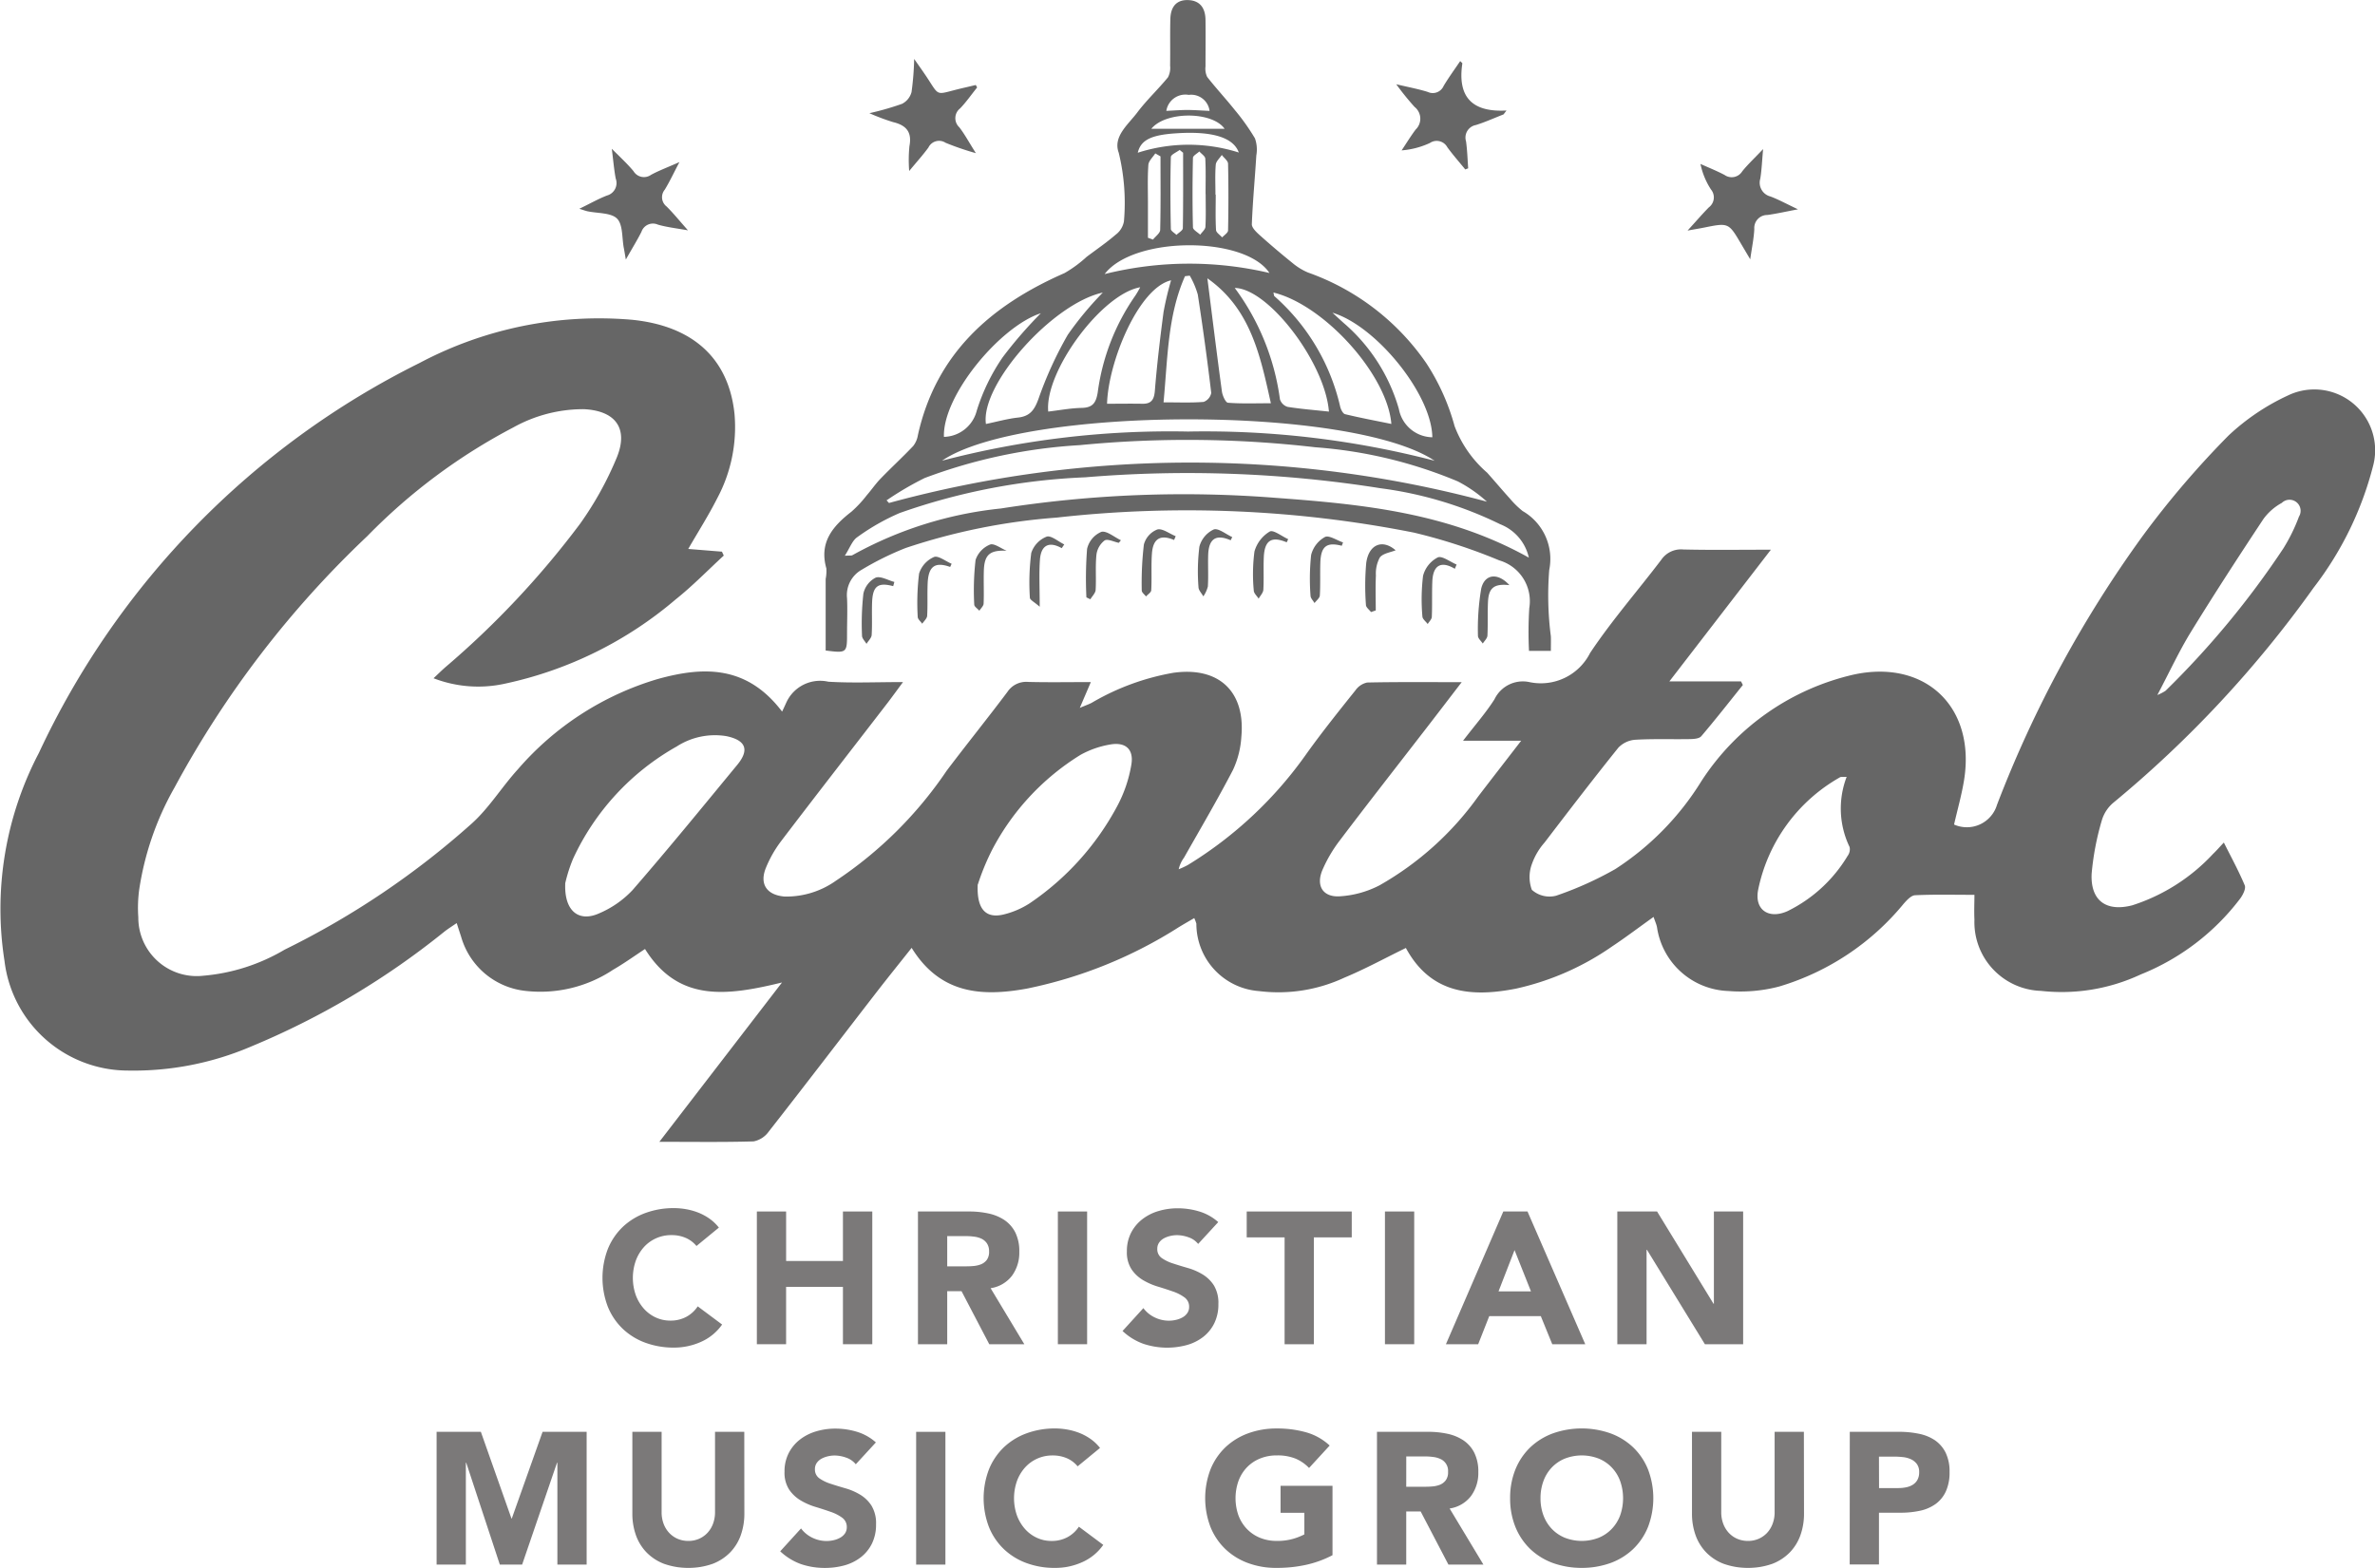 <svg xmlns="http://www.w3.org/2000/svg" width="111.765" height="73.807" viewBox="0 0 111.765 73.807">
  <g id="Group_210" data-name="Group 210" transform="translate(0 -2317.984)" opacity="0.6">
    <path id="Path_104" data-name="Path 104" d="M68.787,35.493c-.661.86-1.2,1.567-1.746,2.272-1.335,1.728-2.682,3.448-4,5.19a6.6,6.6,0,0,0-.807,1.376c-.315.738.01,1.289.807,1.244a4.67,4.67,0,0,0,1.882-.52,14.5,14.5,0,0,0,4.64-4.182c.634-.829,1.276-1.654,2.021-2.621H68.849c.579-.754,1.079-1.321,1.48-1.952a1.478,1.478,0,0,1,1.639-.81,2.593,2.593,0,0,0,2.86-1.37c1.018-1.528,2.237-2.921,3.35-4.387a1.122,1.122,0,0,1,1.029-.485c1.325.032,2.65.011,4.129.011l-4.778,6.2h3.373l.086.168c-.648.807-1.286,1.624-1.958,2.413-.1.115-.351.131-.533.134-.856.015-1.715-.019-2.569.031a1.221,1.221,0,0,0-.8.375c-1.18,1.468-2.326,2.964-3.47,4.461a3.084,3.084,0,0,0-.587.987,1.749,1.749,0,0,0-.013,1.241,1.245,1.245,0,0,0,1.139.278,16.229,16.229,0,0,0,2.788-1.254,13.152,13.152,0,0,0,4.048-4.134,11.631,11.631,0,0,1,7.194-5.027c3.36-.713,5.713,1.537,5.174,4.952-.113.712-.314,1.41-.474,2.112a1.481,1.481,0,0,0,2.02-.926,55.043,55.043,0,0,1,6.86-12.663,42.894,42.894,0,0,1,4.037-4.723A10.535,10.535,0,0,1,107.665,22a2.862,2.862,0,0,1,4.007,3.326,15.8,15.8,0,0,1-2.8,5.728,53.006,53.006,0,0,1-9.431,10.124,1.721,1.721,0,0,0-.534.83,12.751,12.751,0,0,0-.477,2.508c-.058,1.265.69,1.8,1.916,1.481a8.9,8.9,0,0,0,3.8-2.421c.154-.146.293-.308.506-.533.347.695.7,1.338.983,2.014.064.153-.083.443-.208.616a11,11,0,0,1-4.69,3.581,8.767,8.767,0,0,1-4.693.772,3.235,3.235,0,0,1-3.129-3.351c-.02-.4,0-.805,0-1.17-.984,0-1.89-.023-2.792.019-.186.008-.39.232-.538.4a12.021,12.021,0,0,1-5.85,3.894,7.135,7.135,0,0,1-2.405.214,3.515,3.515,0,0,1-3.355-3.015c-.031-.139-.091-.271-.16-.472-.686.489-1.312.965-1.967,1.4a12.674,12.674,0,0,1-4.5,1.974c-2.126.421-4.028.234-5.189-1.913-.985.48-1.922.994-2.9,1.4a7.339,7.339,0,0,1-4.01.63A3.179,3.179,0,0,1,56.3,46.862,1.859,1.859,0,0,0,56.2,46.6c-.254.148-.485.28-.712.418a21.156,21.156,0,0,1-7.158,2.9c-2.134.389-4.085.259-5.429-1.917-.606.765-1.164,1.455-1.706,2.157-1.675,2.168-3.338,4.345-5.026,6.5a1.139,1.139,0,0,1-.708.453c-1.41.042-2.822.02-4.432.02l5.771-7.5c-2.556.619-4.864.962-6.446-1.576-.508.333-.988.68-1.5.975a6.178,6.178,0,0,1-4.094,1A3.54,3.54,0,0,1,21.7,47.477l-.1-.306c-.026-.079-.051-.159-.109-.336-.217.149-.4.264-.576.4a37.035,37.035,0,0,1-9.075,5.4A14.048,14.048,0,0,1,6.02,53.777a5.857,5.857,0,0,1-5.808-5.16,15.818,15.818,0,0,1,1.616-9.788A38.813,38.813,0,0,1,19.746,20.468a18.028,18.028,0,0,1,10-2.032c2.851.288,4.547,1.809,4.82,4.437a7.112,7.112,0,0,1-.819,3.975c-.4.791-.879,1.543-1.359,2.375l1.586.128c.029.061.057.122.086.184-.749.688-1.459,1.422-2.252,2.054a18.246,18.246,0,0,1-8.033,3.973,5.828,5.828,0,0,1-3.373-.252c.2-.188.358-.343.524-.492a41.66,41.66,0,0,0,6.368-6.775,15.691,15.691,0,0,0,1.732-3.126c.56-1.374-.064-2.2-1.548-2.273a6.77,6.77,0,0,0-3.324.86,27.265,27.265,0,0,0-6.876,5.122A46.892,46.892,0,0,0,8.212,40.456a13.877,13.877,0,0,0-1.665,4.828,6.407,6.407,0,0,0-.038,1.281,2.749,2.749,0,0,0,3.068,2.747,9,9,0,0,0,3.82-1.228,38.9,38.9,0,0,0,8.812-5.943c.816-.737,1.408-1.716,2.155-2.537a13.913,13.913,0,0,1,6.6-4.261c2.12-.586,4.173-.664,5.841,1.537.1-.206.158-.343.223-.48a1.749,1.749,0,0,1,1.953-.927c1.108.068,2.223.017,3.514.017-.291.392-.493.672-.7.945C40.11,38.623,38.414,40.8,36.741,43a5.555,5.555,0,0,0-.693,1.221c-.324.776.035,1.3.883,1.365a4.032,4.032,0,0,0,2.412-.749,18.949,18.949,0,0,0,5.206-5.174c.941-1.247,1.924-2.463,2.862-3.714a1.056,1.056,0,0,1,.972-.466c.956.025,1.913.007,2.951.007l-.52,1.215c.284-.121.431-.17.565-.242a11.458,11.458,0,0,1,3.837-1.41c2.138-.3,3.4.875,3.2,3.023a4.28,4.28,0,0,1-.391,1.544c-.727,1.4-1.529,2.763-2.307,4.136a1.46,1.46,0,0,0-.25.545,4.178,4.178,0,0,0,.42-.194,18.866,18.866,0,0,0,5.623-5.283c.725-1.008,1.5-1.977,2.277-2.948a.9.9,0,0,1,.551-.365c1.41-.031,2.822-.017,4.452-.017M26.6,44.974c-.054,1.3.642,1.835,1.6,1.4a4.64,4.64,0,0,0,1.563-1.088c1.682-1.935,3.3-3.921,4.932-5.9.583-.708.405-1.158-.509-1.35a3.316,3.316,0,0,0-2.338.484,11.672,11.672,0,0,0-4.88,5.287,7.19,7.19,0,0,0-.373,1.171m19.415.04c-.053,1.21.413,1.625,1.267,1.4a3.99,3.99,0,0,0,1.169-.508,12.8,12.8,0,0,0,4.13-4.582,6.354,6.354,0,0,0,.66-1.926c.136-.745-.263-1.107-1.006-.971a4.4,4.4,0,0,0-1.379.483A11.523,11.523,0,0,0,46.7,43.363a11.24,11.24,0,0,0-.683,1.652M86.9,39.952c-.19.01-.265-.008-.312.02a7.887,7.887,0,0,0-3.846,5.271c-.2.954.476,1.427,1.369,1.033a6.773,6.773,0,0,0,2.839-2.609.52.52,0,0,0,.091-.411,4.168,4.168,0,0,1-.141-3.3M101.521,36.1a2.223,2.223,0,0,0,.387-.2,41.3,41.3,0,0,0,5.547-6.706,8.228,8.228,0,0,0,.731-1.491.521.521,0,0,0-.806-.648,2.643,2.643,0,0,0-.86.75c-1.166,1.763-2.318,3.535-3.425,5.336-.551.9-.994,1.86-1.574,2.962" transform="translate(0 2314.601)"/>
    <path id="Path_105" data-name="Path 105" d="M81.771,30.638H80.724a18.1,18.1,0,0,1,.013-2.011,2,2,0,0,0-1.413-2.25,26.349,26.349,0,0,0-4.016-1.307,54.96,54.96,0,0,0-16.813-.706,29.167,29.167,0,0,0-7.1,1.429,13.878,13.878,0,0,0-2.063,1.019,1.369,1.369,0,0,0-.7,1.35c.025.555,0,1.113,0,1.67,0,.9-.015.915-1.006.788,0-1.117,0-2.241,0-3.364a1.972,1.972,0,0,0,.033-.5c-.349-1.227.3-1.988,1.182-2.672a5.562,5.562,0,0,0,.721-.774c.223-.257.417-.542.653-.785.5-.517,1.033-1.006,1.528-1.529a1.105,1.105,0,0,0,.223-.513c.856-3.855,3.454-6.118,6.9-7.629a5.753,5.753,0,0,0,1.039-.763c.458-.344.932-.669,1.365-1.042a1,1,0,0,0,.392-.629,9.951,9.951,0,0,0-.245-3.232c-.281-.76.445-1.326.869-1.889.44-.586.984-1.093,1.449-1.661a.968.968,0,0,0,.1-.55c.011-.728-.007-1.457.011-2.185.015-.616.312-.918.838-.9s.811.338.817.939c.009.728,0,1.457,0,2.185a.886.886,0,0,0,.079.494c.414.529.874,1.023,1.294,1.549a10.273,10.273,0,0,1,.954,1.342,1.578,1.578,0,0,1,.064.806c-.066,1.078-.169,2.154-.211,3.232-.007.167.209.372.364.512q.751.674,1.537,1.307a2.921,2.921,0,0,0,.741.458,11.36,11.36,0,0,1,5.569,4.269,10.406,10.406,0,0,1,1.33,2.961,5.439,5.439,0,0,0,1.532,2.192c.365.409.718.829,1.086,1.236a4.284,4.284,0,0,0,.584.57,2.6,2.6,0,0,1,1.252,2.774,15.063,15.063,0,0,0,.077,3.125c.007.21,0,.421,0,.687m-1.038-4.4a2.2,2.2,0,0,0-1.347-1.565,18.091,18.091,0,0,0-5.63-1.694,57.932,57.932,0,0,0-13.895-.515,29.829,29.829,0,0,0-8.732,1.68,10.381,10.381,0,0,0-1.993,1.134c-.242.163-.356.515-.591.878.24-.015.312,0,.356-.025a18.2,18.2,0,0,1,6.992-2.2,55.4,55.4,0,0,1,12.937-.5c4.054.3,8.1.688,11.9,2.812m-30.225-2.7.118.13a53.839,53.839,0,0,1,28.14-.062,6.508,6.508,0,0,0-1.369-.954,21.342,21.342,0,0,0-6.708-1.607,52.222,52.222,0,0,0-11.088-.1A24.806,24.806,0,0,0,52.286,22.5a14.915,14.915,0,0,0-1.778,1.041m2.587-1.854a42.328,42.328,0,0,1,11.587-1.374,42.865,42.865,0,0,1,11.6,1.375c-3.941-2.631-19.413-2.568-23.185,0m15.6-7.92c.025.1.022.153.048.175a9.852,9.852,0,0,1,3.094,5.2c.033.132.128.327.228.352.714.173,1.437.308,2.18.46-.188-2.316-3.161-5.606-5.551-6.186m-8.018,0c-2.361.5-5.778,4.332-5.51,6.187.5-.1,1-.245,1.5-.3.571-.06.782-.354.974-.884a17.909,17.909,0,0,1,1.378-3.015,15.677,15.677,0,0,1,1.652-1.99m10.637,5.606c-.181-2.3-2.851-5.8-4.432-5.819a11.334,11.334,0,0,1,2.127,5.243.549.549,0,0,0,.357.354c.626.1,1.262.149,1.948.223m-7.786-.436c.7,0,1.3.027,1.888-.02a.564.564,0,0,0,.36-.421q-.276-2.321-.633-4.632a3.9,3.9,0,0,0-.378-.89L64.536,13c-.822,1.854-.812,3.861-1.01,5.935M65.589,13.1c.237,1.869.449,3.6.684,5.327.026.194.173.521.284.53.644.051,1.294.024,2.02.024-.5-2.254-.953-4.448-2.988-5.881M58.1,19.373c.524-.061,1.049-.162,1.576-.173s.675-.251.753-.731A10.336,10.336,0,0,1,62.2,13.912a4.276,4.276,0,0,0,.227-.391c-1.812.319-4.506,3.966-4.327,5.853m5.789-6.182c-1.524.339-2.965,3.823-3.021,5.813.55,0,1.1-.01,1.65,0,.441.011.568-.2.6-.622.1-1.236.246-2.469.409-3.7a14.7,14.7,0,0,1,.357-1.5m12.291,7.39c-.035-2.028-2.656-5.245-4.7-5.854.216.2.369.34.524.48A8.377,8.377,0,0,1,74.6,19.251a1.628,1.628,0,0,0,1.579,1.331M60.754,12.9a16.451,16.451,0,0,1,7.755-.051c-1.147-1.745-6.38-1.75-7.755.051m-2.995,1.842c-1.916.613-4.64,3.883-4.567,5.822a1.635,1.635,0,0,0,1.544-1.233,9.343,9.343,0,0,1,1.219-2.513,20.177,20.177,0,0,1,1.8-2.076m7.749-5.608c0-.555.016-1.113-.013-1.667-.007-.117-.184-.226-.281-.339-.1.1-.3.2-.3.3-.024,1.09-.028,2.181,0,3.271,0,.119.222.233.341.349.086-.124.238-.244.246-.372.028-.511.011-1.026.011-1.539m1.559-1.962c-.267-.729-1.3-1.011-2.954-.9-1.15.074-1.658.306-1.8.914a7.792,7.792,0,0,1,4.753-.011m-1.1,1.984h.016c0,.555-.018,1.111.014,1.665.007.121.188.232.288.347.1-.108.276-.216.278-.326.021-1.046.023-2.094,0-3.139,0-.141-.192-.277-.294-.416-.1.153-.272.3-.285.461-.038.467-.014.939-.014,1.409m-1.531-1.98-.153-.126c-.145.111-.412.219-.415.334-.031,1.127-.024,2.256,0,3.384,0,.1.172.188.264.281.1-.1.294-.206.3-.312.021-1.187.013-2.374.013-3.561m-1.064.177-.246-.14c-.114.179-.312.353-.325.54-.043.6-.019,1.2-.02,1.8q0,.816,0,1.631l.238.086c.117-.152.334-.3.338-.456.029-1.153.015-2.307.015-3.46m-.432-1.3h3.448c-.571-.82-2.76-.838-3.448,0m.706-.843c.357-.016.67-.042.984-.042.334,0,.67.027,1.051.043a.871.871,0,0,0-.98-.753.907.907,0,0,0-1.055.751" transform="translate(-8.771 2317.985)"/>
    <path id="Path_106" data-name="Path 106" d="M55.233,4.74c-.266.33-.51.683-.8.986a.584.584,0,0,0-.041.891c.258.335.46.714.78,1.219a13.125,13.125,0,0,1-1.426-.489.556.556,0,0,0-.807.223c-.25.344-.538.661-.906,1.106a6.732,6.732,0,0,1,.011-1.164c.13-.666-.144-.989-.768-1.138a10.032,10.032,0,0,1-1.116-.42,13.245,13.245,0,0,0,1.536-.44.872.872,0,0,0,.447-.55A13.12,13.12,0,0,0,52.267,3.4c.2.285.32.454.438.626.856,1.234.418,1.07,1.918.729.181-.041.362-.086.544-.128l.065.116" transform="translate(-9.248 2317.358)"/>
    <path id="Path_107" data-name="Path 107" d="M83.8,8.617c-.281-.345-.576-.679-.838-1.038a.569.569,0,0,0-.821-.2,3.871,3.871,0,0,1-1.33.348c.219-.328.424-.666.661-.981a.706.706,0,0,0-.053-1.066,12.952,12.952,0,0,1-.861-1.066c.6.142,1.047.225,1.482.361a.555.555,0,0,0,.746-.279c.238-.4.516-.778.782-1.173.052.058.1.089.1.112-.221,1.487.364,2.311,2.078,2.215l-.139.183c-.432.168-.856.362-1.3.5a.6.6,0,0,0-.464.771c.057.419.07.844.1,1.267l-.145.055" transform="translate(-14.852 2317.336)"/>
    <path id="Path_108" data-name="Path 108" d="M102.563,11.439c-.573.108-1,.206-1.439.267a.61.61,0,0,0-.616.658c-.02.436-.113.869-.192,1.428-.188-.318-.306-.516-.423-.715-.594-1.011-.594-1.011-1.755-.777-.206.042-.414.074-.771.139.392-.428.686-.772,1-1.09a.586.586,0,0,0,.1-.846,3.506,3.506,0,0,1-.493-1.2c.379.171.768.325,1.135.519a.581.581,0,0,0,.832-.174c.263-.325.573-.614.981-1.044-.052.573-.067.988-.133,1.393a.668.668,0,0,0,.481.838c.394.15.767.356,1.286.6" transform="translate(-17.952 2316.398)"/>
    <path id="Path_109" data-name="Path 109" d="M35.613,13.794c-.051-.292-.07-.418-.095-.542-.091-.475-.036-1.1-.32-1.381s-.917-.241-1.395-.344c-.082-.018-.162-.049-.378-.116.5-.241.884-.463,1.3-.624a.609.609,0,0,0,.413-.8c-.079-.416-.113-.841-.184-1.4.4.4.732.706,1.02,1.051a.573.573,0,0,0,.827.174c.369-.2.768-.347,1.336-.6-.284.539-.465.933-.691,1.3a.552.552,0,0,0,.085.79c.315.312.595.659,1.007,1.123-.574-.1-1.006-.15-1.418-.269a.57.57,0,0,0-.772.342c-.2.395-.434.772-.732,1.3" transform="translate(-6.163 2316.401)"/>
    <path id="Path_110" data-name="Path 110" d="M83.586,32.7c-.642-.382-1.026-.175-1.059.591-.024.555,0,1.111-.024,1.666,0,.117-.126.23-.194.344-.087-.118-.245-.235-.249-.356a9.212,9.212,0,0,1,.031-1.916,1.362,1.362,0,0,1,.689-.863c.2-.093.586.209.889.334l-.083.2" transform="translate(-15.123 2312.058)"/>
    <path id="Path_111" data-name="Path 111" d="M60.915,31.51c-.589-.33-.973-.151-1.024.542-.048.657-.011,1.32-.011,2.217-.248-.221-.462-.322-.463-.427a10.981,10.981,0,0,1,.065-2.106,1.238,1.238,0,0,1,.72-.766c.206-.076.551.229.833.364l-.12.177" transform="translate(-10.952 2312.277)"/>
    <path id="Path_112" data-name="Path 112" d="M70.657,31.062c-.692-.3-1.036-.079-1.059.707-.014.489.015.98-.014,1.467a1.45,1.45,0,0,1-.213.467c-.08-.144-.224-.286-.228-.432a9.492,9.492,0,0,1,.042-1.909,1.244,1.244,0,0,1,.672-.807c.214-.082.577.224.874.357l-.074.15" transform="translate(-12.743 2312.354)"/>
    <path id="Path_113" data-name="Path 113" d="M64.2,31.208c-.228-.045-.524-.2-.666-.109a1,1,0,0,0-.382.665c-.058.549-.006,1.108-.038,1.661-.009.151-.161.294-.249.441l-.186-.089a18.182,18.182,0,0,1,.032-2.282,1.151,1.151,0,0,1,.666-.8c.249-.073.613.247.927.393l-.1.121" transform="translate(-11.554 2312.327)"/>
    <path id="Path_114" data-name="Path 114" d="M67.4,31.052c-.639-.273-.993-.076-1.045.635-.042.575,0,1.156-.033,1.732-.006.1-.161.193-.246.29-.069-.093-.2-.186-.2-.278a15.468,15.468,0,0,1,.1-2.168,1.055,1.055,0,0,1,.629-.706c.241-.067.575.2.868.314l-.076.179" transform="translate(-12.146 2312.352)"/>
    <path id="Path_115" data-name="Path 115" d="M54.475,32.611c-.713-.254-1.025-.037-1.061.764-.023.511.006,1.024-.024,1.535-.007.129-.151.25-.232.374-.074-.108-.211-.215-.212-.324a11.314,11.314,0,0,1,.064-2.039,1.268,1.268,0,0,1,.7-.778c.2-.082.55.2.832.318l-.069.149" transform="translate(-9.759 2312.061)"/>
    <path id="Path_116" data-name="Path 116" d="M77.076,31.4c-.712-.185-.984.024-1.008.8-.017.513.007,1.028-.024,1.539-.007.124-.163.239-.25.358-.066-.116-.186-.23-.188-.347a10.467,10.467,0,0,1,.029-1.92,1.343,1.343,0,0,1,.647-.842c.189-.1.563.157.854.254l-.059.156" transform="translate(-13.934 2312.275)"/>
    <path id="Path_117" data-name="Path 117" d="M86.754,33.678c-.719-.078-.975.125-1.008.776-.026.533,0,1.068-.027,1.6-.007.129-.142.25-.219.374-.079-.122-.231-.247-.227-.366a11.446,11.446,0,0,1,.153-2.218c.162-.7.789-.763,1.327-.166" transform="translate(-15.722 2311.85)"/>
    <path id="Path_118" data-name="Path 118" d="M79.039,34.6c-.082-.109-.232-.216-.236-.328a12.106,12.106,0,0,1,.013-1.976c.12-.893.775-1.135,1.384-.6-.25.1-.595.144-.743.337a1.582,1.582,0,0,0-.185.847c-.026.547-.007,1.1-.007,1.645l-.226.079" transform="translate(-14.523 2312.192)"/>
    <path id="Path_119" data-name="Path 119" d="M73.882,31.182c-.714-.3-1.044-.1-1.08.7-.023.51.008,1.022-.021,1.531-.008.144-.144.281-.222.42-.08-.126-.223-.25-.228-.378a8.184,8.184,0,0,1,.032-1.844,1.6,1.6,0,0,1,.717-.936c.165-.1.573.225.87.358l-.068.144" transform="translate(-13.329 2312.331)"/>
    <path id="Path_120" data-name="Path 120" d="M57.728,31.715c-.782-.032-1.046.174-1.069.951-.015.511.011,1.022-.01,1.532,0,.117-.131.228-.2.342-.085-.1-.241-.193-.241-.29a12.564,12.564,0,0,1,.062-2.1,1.191,1.191,0,0,1,.679-.724c.189-.077.515.18.781.288" transform="translate(-10.361 2312.193)"/>
    <path id="Path_121" data-name="Path 121" d="M51.2,33.732c-.71-.189-.962-.007-.992.758-.02.512.011,1.028-.02,1.539-.009.144-.159.281-.244.42-.073-.127-.209-.254-.21-.382a12.735,12.735,0,0,1,.064-1.982,1.111,1.111,0,0,1,.572-.75c.232-.093.586.121.886.2l-.056.2" transform="translate(-9.168 2311.843)"/>
    <path id="Path_122" data-name="Path 122" d="M39.184,71.507a1.352,1.352,0,0,0-.5-.379A1.652,1.652,0,0,0,38,70.995a1.718,1.718,0,0,0-1.293.569,1.959,1.959,0,0,0-.38.64,2.449,2.449,0,0,0,0,1.611,2.009,2.009,0,0,0,.375.635,1.7,1.7,0,0,0,.561.419,1.614,1.614,0,0,0,.692.15,1.548,1.548,0,0,0,.75-.177,1.487,1.487,0,0,0,.538-.494l1.148.856a2.391,2.391,0,0,1-1.006.821,3.107,3.107,0,0,1-1.254.265,3.857,3.857,0,0,1-1.35-.229,3.067,3.067,0,0,1-1.068-.658,2.982,2.982,0,0,1-.7-1.037,3.8,3.8,0,0,1,0-2.718,3,3,0,0,1,.7-1.037,3.088,3.088,0,0,1,1.068-.657,3.838,3.838,0,0,1,1.35-.23,3.287,3.287,0,0,1,.552.049,2.972,2.972,0,0,1,.564.154,2.546,2.546,0,0,1,.534.282,2.145,2.145,0,0,1,.458.432Z" transform="translate(-6.409 2305.129)" fill="#231f20"/>
    <path id="Path_123" data-name="Path 123" d="M43.668,69.919h1.377v2.33h2.674v-2.33H49.1v6.248H47.719v-2.7H45.044v2.7H43.668Z" transform="translate(-8.051 2305.093)" fill="#231f20"/>
    <path id="Path_124" data-name="Path 124" d="M52.963,69.918h2.418a4.251,4.251,0,0,1,.9.093,2.151,2.151,0,0,1,.75.309,1.552,1.552,0,0,1,.512.582,1.976,1.976,0,0,1,.189.914,1.832,1.832,0,0,1-.344,1.126,1.554,1.554,0,0,1-1.006.587l1.588,2.639h-1.65l-1.307-2.5H54.34v2.5H52.963ZM54.34,72.5h.812c.123,0,.254,0,.392-.013a1.265,1.265,0,0,0,.375-.079A.652.652,0,0,0,56.2,72.2a.632.632,0,0,0,.11-.4.661.661,0,0,0-.1-.379.646.646,0,0,0-.247-.217,1.1,1.1,0,0,0-.344-.1,2.758,2.758,0,0,0-.379-.027h-.9Z" transform="translate(-9.765 2305.094)" fill="#231f20"/>
    <rect id="Rectangle_45" data-name="Rectangle 45" width="1.377" height="6.248" transform="translate(49.782 2375.012)" fill="#231f20"/>
    <path id="Path_125" data-name="Path 125" d="M68.326,71.41a.982.982,0,0,0-.454-.313,1.634,1.634,0,0,0-.543-.1,1.417,1.417,0,0,0-.309.036,1.2,1.2,0,0,0-.3.11.66.66,0,0,0-.229.2.506.506,0,0,0-.088.3.5.5,0,0,0,.211.432,1.963,1.963,0,0,0,.534.256c.215.071.445.141.693.212a2.866,2.866,0,0,1,.692.3,1.651,1.651,0,0,1,.534.52,1.591,1.591,0,0,1,.211.874,2,2,0,0,1-.194.909,1.838,1.838,0,0,1-.525.644,2.219,2.219,0,0,1-.768.38,3.528,3.528,0,0,1-2.052-.062,2.823,2.823,0,0,1-.971-.6l.98-1.077a1.426,1.426,0,0,0,.534.438,1.524,1.524,0,0,0,.666.154,1.476,1.476,0,0,0,.339-.04,1.118,1.118,0,0,0,.309-.119.66.66,0,0,0,.22-.2.5.5,0,0,0,.085-.291.53.53,0,0,0-.217-.446,1.984,1.984,0,0,0-.542-.277q-.327-.115-.706-.23a3.137,3.137,0,0,1-.706-.308,1.7,1.7,0,0,1-.542-.512,1.463,1.463,0,0,1-.216-.838,1.88,1.88,0,0,1,.2-.883,1.91,1.91,0,0,1,.53-.635,2.3,2.3,0,0,1,.763-.384,3.136,3.136,0,0,1,.891-.128,3.5,3.5,0,0,1,1.024.15,2.363,2.363,0,0,1,.891.5Z" transform="translate(-11.942 2305.129)" fill="#231f20"/>
    <path id="Path_126" data-name="Path 126" d="M73.715,71.137H71.932V69.919h4.943v1.218H75.092v5.031H73.715Z" transform="translate(-13.263 2305.093)" fill="#231f20"/>
    <rect id="Rectangle_46" data-name="Rectangle 46" width="1.377" height="6.248" transform="translate(65.174 2375.012)" fill="#231f20"/>
    <path id="Path_127" data-name="Path 127" d="M86.125,69.919h1.139l2.718,6.249H88.429l-.539-1.323H85.463l-.521,1.323H83.424Zm.529,1.818L85.9,73.679h1.527Z" transform="translate(-15.381 2305.093)" fill="#231f20"/>
    <path id="Path_128" data-name="Path 128" d="M93.314,69.919h1.871l2.656,4.342h.018V69.919h1.377v6.248h-1.8L94.708,71.72h-.017v4.448H93.314Z" transform="translate(-17.205 2305.093)" fill="#231f20"/>
    <path id="Path_129" data-name="Path 129" d="M25.19,82.635h2.083l1.439,4.078h.017l1.448-4.078h2.074v6.248H30.874V84.091h-.018l-1.641,4.793H28.165l-1.58-4.793h-.018v4.793H25.19Z" transform="translate(-4.644 2302.749)" fill="#231f20"/>
    <path id="Path_130" data-name="Path 130" d="M41.756,86.474a3.019,3.019,0,0,1-.168,1.024,2.244,2.244,0,0,1-.5.812,2.3,2.3,0,0,1-.825.538,3.463,3.463,0,0,1-2.286,0,2.284,2.284,0,0,1-.825-.538,2.246,2.246,0,0,1-.5-.812,3.019,3.019,0,0,1-.167-1.024V82.635h1.377v3.786a1.535,1.535,0,0,0,.092.538,1.285,1.285,0,0,0,.261.428,1.182,1.182,0,0,0,.4.283,1.258,1.258,0,0,0,.507.1,1.23,1.23,0,0,0,.5-.1,1.19,1.19,0,0,0,.4-.283,1.283,1.283,0,0,0,.26-.428,1.517,1.517,0,0,0,.093-.538V82.635h1.377Z" transform="translate(-6.727 2302.749)" fill="#231f20"/>
    <path id="Path_131" data-name="Path 131" d="M48.571,84.126a.982.982,0,0,0-.454-.313,1.631,1.631,0,0,0-.543-.1,1.4,1.4,0,0,0-.308.036,1.209,1.209,0,0,0-.3.11.66.66,0,0,0-.229.2.507.507,0,0,0-.088.3.5.5,0,0,0,.212.431,1.952,1.952,0,0,0,.534.256c.215.071.445.141.692.212a2.852,2.852,0,0,1,.692.3,1.635,1.635,0,0,1,.534.52,1.591,1.591,0,0,1,.212.874,2.015,2.015,0,0,1-.194.909,1.847,1.847,0,0,1-.525.644,2.223,2.223,0,0,1-.768.38,3.529,3.529,0,0,1-2.052-.062,2.83,2.83,0,0,1-.971-.6l.98-1.077a1.438,1.438,0,0,0,.534.438,1.524,1.524,0,0,0,.666.154,1.488,1.488,0,0,0,.34-.04,1.123,1.123,0,0,0,.308-.119.671.671,0,0,0,.221-.2.509.509,0,0,0,.084-.291.531.531,0,0,0-.216-.446,1.99,1.99,0,0,0-.543-.277c-.218-.077-.453-.153-.706-.23a3.113,3.113,0,0,1-.706-.308,1.714,1.714,0,0,1-.543-.512,1.463,1.463,0,0,1-.216-.838,1.88,1.88,0,0,1,.2-.883,1.91,1.91,0,0,1,.53-.635,2.3,2.3,0,0,1,.763-.384,3.137,3.137,0,0,1,.891-.128,3.493,3.493,0,0,1,1.024.15,2.363,2.363,0,0,1,.891.5Z" transform="translate(-8.299 2302.785)" fill="#231f20"/>
    <rect id="Rectangle_47" data-name="Rectangle 47" width="1.377" height="6.249" transform="translate(43.113 2385.384)" fill="#231f20"/>
    <path id="Path_132" data-name="Path 132" d="M61.176,84.223a1.352,1.352,0,0,0-.5-.379,1.652,1.652,0,0,0-.684-.133,1.718,1.718,0,0,0-1.293.569,1.959,1.959,0,0,0-.38.64,2.449,2.449,0,0,0,0,1.611,2.009,2.009,0,0,0,.375.635,1.7,1.7,0,0,0,.561.419,1.614,1.614,0,0,0,.692.15,1.548,1.548,0,0,0,.75-.177,1.487,1.487,0,0,0,.538-.494l1.147.856a2.383,2.383,0,0,1-1.006.821,3.107,3.107,0,0,1-1.254.265,3.857,3.857,0,0,1-1.35-.229,3.068,3.068,0,0,1-1.068-.658,2.981,2.981,0,0,1-.7-1.037,3.8,3.8,0,0,1,0-2.718,3,3,0,0,1,.7-1.037,3.088,3.088,0,0,1,1.068-.657,3.838,3.838,0,0,1,1.35-.23,3.287,3.287,0,0,1,.552.049,2.972,2.972,0,0,1,.564.154,2.546,2.546,0,0,1,.534.282,2.144,2.144,0,0,1,.458.432Z" transform="translate(-10.464 2302.785)" fill="#231f20"/>
    <path id="Path_133" data-name="Path 133" d="M75.527,88.406a4.965,4.965,0,0,1-1.271.459,6.478,6.478,0,0,1-1.351.141,3.853,3.853,0,0,1-1.35-.229,3.079,3.079,0,0,1-1.068-.658,2.97,2.97,0,0,1-.7-1.037,3.8,3.8,0,0,1,0-2.718,2.981,2.981,0,0,1,.7-1.037,3.1,3.1,0,0,1,1.068-.657,3.853,3.853,0,0,1,1.35-.229,5,5,0,0,1,1.382.181,2.7,2.7,0,0,1,1.107.622L74.424,84.3a1.914,1.914,0,0,0-.635-.44,2.241,2.241,0,0,0-.883-.151,2.025,2.025,0,0,0-.8.151,1.783,1.783,0,0,0-.613.418,1.856,1.856,0,0,0-.393.64,2.449,2.449,0,0,0,0,1.611,1.858,1.858,0,0,0,.393.635,1.8,1.8,0,0,0,.613.419,2.04,2.04,0,0,0,.8.15,2.628,2.628,0,0,0,.776-.1,2.92,2.92,0,0,0,.521-.207V86.411H73.083V85.141h2.444Z" transform="translate(-12.821 2302.785)" fill="#231f20"/>
    <path id="Path_134" data-name="Path 134" d="M79.447,82.634h2.418a4.251,4.251,0,0,1,.9.093,2.151,2.151,0,0,1,.75.309,1.543,1.543,0,0,1,.511.582,1.976,1.976,0,0,1,.19.913,1.837,1.837,0,0,1-.344,1.126,1.554,1.554,0,0,1-1.006.587l1.589,2.639H82.809l-1.306-2.5h-.679v2.5H79.447Zm1.377,2.586h.812c.124,0,.255,0,.393-.013a1.266,1.266,0,0,0,.375-.079.65.65,0,0,0,.277-.208.626.626,0,0,0,.111-.4.61.61,0,0,0-.344-.6,1.111,1.111,0,0,0-.344-.1,2.767,2.767,0,0,0-.379-.027h-.9Z" transform="translate(-14.648 2302.749)" fill="#231f20"/>
    <path id="Path_135" data-name="Path 135" d="M87.13,85.723a3.542,3.542,0,0,1,.251-1.36,3,3,0,0,1,.7-1.037,3.1,3.1,0,0,1,1.068-.657,4.078,4.078,0,0,1,2.7,0,3.086,3.086,0,0,1,1.068.657,2.991,2.991,0,0,1,.7,1.037,3.805,3.805,0,0,1,0,2.719,2.991,2.991,0,0,1-.7,1.037,3.074,3.074,0,0,1-1.068.657,4.078,4.078,0,0,1-2.7,0,3.085,3.085,0,0,1-1.068-.657,3,3,0,0,1-.7-1.037,3.542,3.542,0,0,1-.251-1.36m1.43,0a2.286,2.286,0,0,0,.137.807,1.843,1.843,0,0,0,.392.635,1.774,1.774,0,0,0,.613.419,2.2,2.2,0,0,0,1.6,0,1.771,1.771,0,0,0,.613-.419,1.847,1.847,0,0,0,.394-.635,2.449,2.449,0,0,0,0-1.611,1.835,1.835,0,0,0-.394-.639,1.771,1.771,0,0,0-.613-.419,2.2,2.2,0,0,0-1.6,0,1.774,1.774,0,0,0-.613.419,1.831,1.831,0,0,0-.392.639,2.3,2.3,0,0,0-.137.8" transform="translate(-16.065 2302.785)" fill="#231f20"/>
    <path id="Path_136" data-name="Path 136" d="M102.895,86.474a3,3,0,0,1-.168,1.024,2.254,2.254,0,0,1-.5.812,2.3,2.3,0,0,1-.825.538,3.463,3.463,0,0,1-2.286,0,2.281,2.281,0,0,1-.825-.538,2.256,2.256,0,0,1-.5-.812,3,3,0,0,1-.168-1.024V82.635H99v3.786a1.517,1.517,0,0,0,.093.538,1.283,1.283,0,0,0,.26.428,1.183,1.183,0,0,0,.4.283,1.263,1.263,0,0,0,.507.1,1.234,1.234,0,0,0,.5-.1,1.207,1.207,0,0,0,.4-.283,1.282,1.282,0,0,0,.259-.428,1.517,1.517,0,0,0,.093-.538V82.635h1.377Z" transform="translate(-18 2302.749)" fill="#231f20"/>
    <path id="Path_137" data-name="Path 137" d="M106.727,82.634h2.321a4.525,4.525,0,0,1,.918.089,2.092,2.092,0,0,1,.755.3,1.543,1.543,0,0,1,.511.582,2,2,0,0,1,.19.922,2.136,2.136,0,0,1-.177.918,1.515,1.515,0,0,1-.485.591,1.967,1.967,0,0,1-.732.314,4.334,4.334,0,0,1-.918.092H108.1v2.436h-1.377Zm1.377,2.648h.918a1.757,1.757,0,0,0,.357-.036.938.938,0,0,0,.309-.118.643.643,0,0,0,.221-.23.731.731,0,0,0,.083-.366.621.621,0,0,0-.11-.384.731.731,0,0,0-.282-.225,1.233,1.233,0,0,0-.384-.1,3.928,3.928,0,0,0-.405-.022H108.1Z" transform="translate(-19.678 2302.749)" fill="#231f20"/>
    <rect id="Rectangle_48" data-name="Rectangle 48" width="111.764" height="73.807" transform="translate(0 2317.985)" fill="none"/>
  </g>
</svg>
